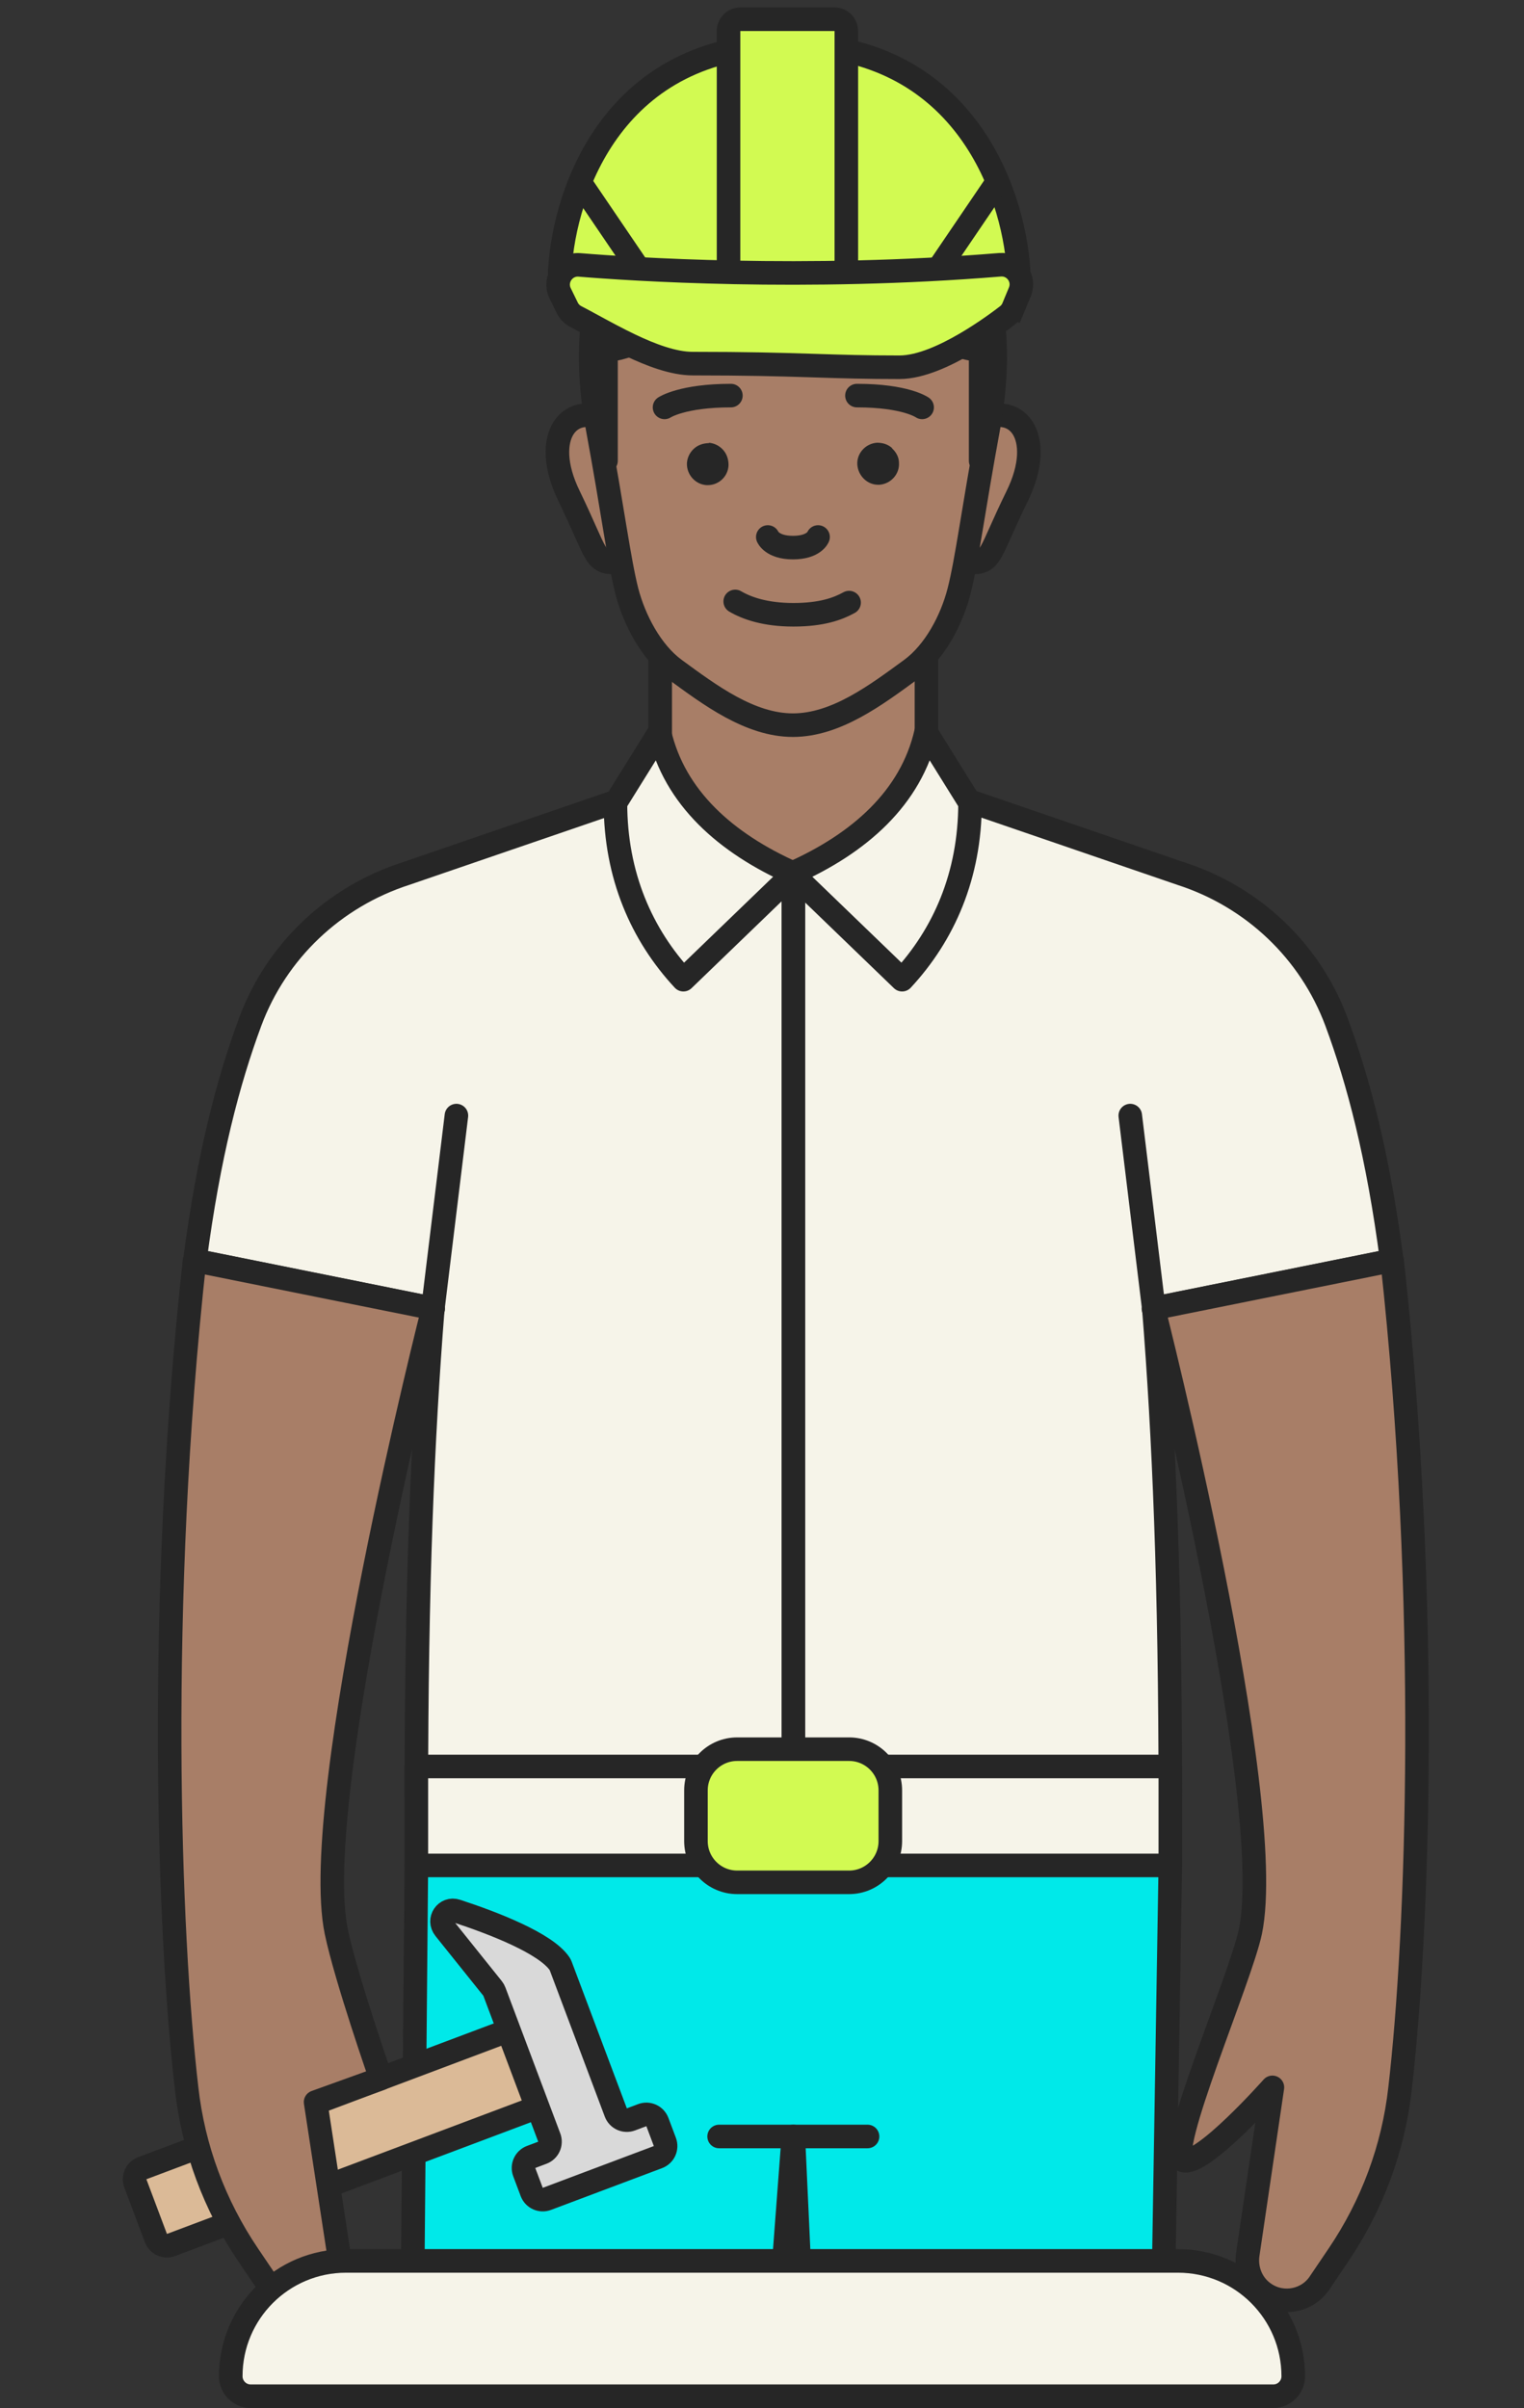 <svg width="157" height="248" viewBox="0 0 157 248" fill="none" xmlns="http://www.w3.org/2000/svg">
<rect x="0" y="0" width="157" height="248" fill="#333333" stroke="none"/>
<g clip-path="url(#clip0_33901_22773)">
<path d="M81.728 187.225V88.679L99.245 82.288L121.656 89.974C129.06 92.361 134.966 97.943 137.676 105.225C139.942 111.334 141.964 118.979 143.38 129.821L118.865 134.756C119.917 147.985 120.564 163.276 120.564 184.96L81.728 187.225Z" fill="#F6F4E9" stroke="#262626" stroke-width="2.427" stroke-linecap="round" stroke-linejoin="round"/>
<path d="M118.865 134.797L116.438 114.894" stroke="#262626" stroke-width="2.427" stroke-linecap="round" stroke-linejoin="round"/>
<path d="M143.42 129.861C147.304 165.258 146.09 199.078 144.229 215.098C143.542 221.247 141.357 227.112 137.878 232.25L135.936 235.122C134.723 236.943 132.214 237.469 130.354 236.255C129.019 235.405 128.331 233.828 128.533 232.25L131.082 214.976C131.082 214.976 123.84 223.148 121.899 222.501C119.957 221.853 127.805 203.771 128.816 198.916C131.648 185.162 118.824 134.756 118.824 134.756L143.339 129.821L143.42 129.861Z" fill="#A87E67" stroke="#262626" stroke-width="2.427" stroke-linecap="round" stroke-linejoin="round"/>
<path d="M81.728 187.225V88.679L64.211 82.288L41.8 89.974C34.397 92.361 28.491 97.943 25.78 105.225C23.515 111.334 21.492 118.979 20.076 129.821L44.591 134.756C43.539 147.985 42.892 163.276 42.892 184.96L81.728 187.225Z" fill="#F6F4E9" stroke="#262626" stroke-width="2.427" stroke-linecap="round" stroke-linejoin="round"/>
<path d="M120.564 181.926H42.893V192.12H120.564V181.926Z" fill="#F6F4E9" stroke="#262626" stroke-width="2.427" stroke-linecap="round" stroke-linejoin="round"/>
<path d="M100.459 43.533C104.666 41.025 107.821 44.909 104.787 51.098C101.753 57.288 102.239 57.975 99.892 57.935C97.546 57.894 100.459 43.533 100.459 43.533Z" fill="#A87E67" stroke="#262626" stroke-width="2.427" stroke-linecap="round" stroke-linejoin="round"/>
<path d="M62.958 43.533C58.751 41.025 55.596 44.909 58.63 51.098C61.623 57.288 61.178 57.975 63.525 57.935C65.871 57.894 62.958 43.533 62.958 43.533Z" fill="#A87E67" stroke="#262626" stroke-width="2.427" stroke-linecap="round" stroke-linejoin="round"/>
<path d="M81.728 68.655L68.014 60.24V79.658C68.944 86.657 73.718 89.974 81.728 90.176C89.818 88.396 94.794 85.119 95.441 79.658V60.24L81.728 68.655Z" fill="#A87E67" stroke="#262626" stroke-width="2.427" stroke-linecap="round" stroke-linejoin="round"/>
<path d="M81.728 15.134C66.436 15.134 58.264 26.421 61.582 44.221C63.119 52.514 63.766 57.692 64.575 60.888C65.344 63.841 67.083 67.158 69.511 68.938C73.111 71.567 77.237 74.683 81.687 74.683C86.137 74.683 90.263 71.567 93.864 68.938C96.291 67.158 98.031 63.881 98.799 60.888C99.608 57.732 100.256 52.554 101.793 44.221C105.11 26.381 96.938 15.134 81.647 15.134H81.728Z" fill="#A87E67" stroke="#262626" stroke-width="2.427" stroke-linecap="round" stroke-linejoin="round"/>
<path d="M81.728 89.934C74.81 86.859 69.47 82.166 67.933 75.411L63.402 82.692C63.402 90.176 66.112 96.285 70.401 100.897L81.728 89.974V89.934Z" fill="#F6F4E9" stroke="#262626" stroke-width="2.427" stroke-linecap="round" stroke-linejoin="round"/>
<path d="M79.098 55.305C79.098 55.305 79.543 56.397 81.687 56.397C83.871 56.397 84.276 55.305 84.276 55.305" fill="#F6F4E9"/>
<path d="M79.098 55.305C79.098 55.305 79.543 56.397 81.687 56.397C83.871 56.397 84.276 55.305 84.276 55.305" stroke="#262626" stroke-width="2.427" stroke-linecap="round" stroke-linejoin="round"/>
<path d="M75.74 61.94C76.913 62.628 78.815 63.315 81.727 63.315C84.64 63.315 86.299 62.709 87.472 62.061" stroke="#262626" stroke-width="2.427" stroke-linecap="round" stroke-linejoin="round"/>
<path d="M91.922 46.163C91.477 45.758 90.951 45.596 90.344 45.596C89.171 45.677 88.24 46.688 88.321 47.862C88.402 48.994 89.333 49.925 90.465 49.925C91.598 49.925 90.546 49.925 90.587 49.925C91.76 49.844 92.69 48.833 92.609 47.659C92.609 47.093 92.326 46.567 91.881 46.163H91.922Z" fill="#262626"/>
<path d="M72.949 47.659C72.868 47.659 72.828 47.7 72.787 47.781C72.787 47.861 72.828 47.902 72.909 47.942C72.989 47.942 73.03 47.902 73.07 47.821C73.111 47.74 73.03 47.7 72.949 47.659Z" fill="#262626"/>
<path d="M73.071 45.637C72.504 45.637 71.938 45.799 71.493 46.203C71.048 46.608 70.805 47.134 70.765 47.7C70.725 48.873 71.615 49.885 72.788 49.965C72.788 49.965 72.869 49.965 72.909 49.965C74.042 49.965 75.013 49.075 75.053 47.902C75.053 47.336 74.891 46.77 74.487 46.325C74.082 45.88 73.556 45.637 72.99 45.596L73.071 45.637Z" fill="#262626"/>
<path d="M68.459 41.956C68.459 41.956 70.279 40.742 75.295 40.742Z" fill="#262626"/>
<path d="M68.459 41.956C68.459 41.956 70.279 40.742 75.295 40.742" stroke="#262626" stroke-width="2.427" stroke-linecap="round" stroke-linejoin="round"/>
<path d="M94.996 41.956C94.996 41.956 93.297 40.742 88.281 40.742Z" fill="#262626"/>
<path d="M94.996 41.956C94.996 41.956 93.297 40.742 88.281 40.742" stroke="#262626" stroke-width="2.427" stroke-linecap="round" stroke-linejoin="round"/>
<path d="M42.893 192.12L41.072 394.754H68.54L81.728 220.033L89.779 394.551H117.247L120.564 192.12H42.893Z" fill="#00E9E9" stroke="#262626" stroke-width="2.427" stroke-linecap="round" stroke-linejoin="round"/>
<path d="M44.592 134.797L47.019 114.894" stroke="#262626" stroke-width="2.427" stroke-linecap="round" stroke-linejoin="round"/>
<path d="M81.606 89.934C88.523 86.859 93.863 82.166 95.4 75.411L99.931 82.692C99.931 90.176 97.221 96.285 92.933 100.897L81.606 89.974V89.934Z" fill="#F6F4E9" stroke="#262626" stroke-width="2.427" stroke-linecap="round" stroke-linejoin="round"/>
<path d="M87.472 180.146H75.943C73.597 180.146 71.695 182.047 71.695 184.393V189.612C71.695 191.958 73.597 193.86 75.943 193.86H87.472C89.818 193.86 91.72 191.958 91.72 189.612V184.393C91.72 182.047 89.818 180.146 87.472 180.146Z" fill="#D2FA52" stroke="#262626" stroke-width="2.427" stroke-linecap="round" stroke-linejoin="round"/>
<path d="M81.728 15.134C66.517 15.175 58.386 26.462 61.703 44.221C61.906 45.273 62.067 46.284 62.27 47.255L62.431 47.457V36.049C62.431 36.049 68.055 36.049 68.58 29.94C74.284 25.329 89.171 25.329 94.875 29.94C95.401 36.049 101.024 36.049 101.024 36.049V47.457L101.186 47.255C101.348 46.284 101.55 45.273 101.753 44.221C105.07 26.462 96.939 15.175 81.728 15.134Z" fill="#262626" stroke="#262626" stroke-width="2.427" stroke-linecap="round" stroke-linejoin="round"/>
<path d="M74.082 220.033H89.374" stroke="#262626" stroke-width="2.427" stroke-linecap="round" stroke-linejoin="round"/>
<path d="M81.222 4.607C63.358 4.607 58.156 19.501 57.673 27.832C57.639 28.411 58.046 28.912 58.614 29.031L76.799 32.867C76.939 32.897 77.084 32.901 77.225 32.881L103.917 28.98C104.523 28.892 104.971 28.37 104.929 27.76C104.363 19.416 99.035 4.607 81.222 4.607Z" fill="#D2FA52" stroke="#262626" stroke-width="2.427"/>
<path d="M75.053 3.195V27.642C75.053 28.312 75.596 28.855 76.266 28.855H81.121H85.975C86.645 28.855 87.189 28.312 87.189 27.642V3.195C87.189 2.524 86.645 1.981 85.975 1.981H76.266C75.596 1.981 75.053 2.524 75.053 3.195Z" fill="#D2FA52" stroke="#262626" stroke-width="2.427" stroke-linecap="round"/>
<path d="M104.394 31.678L105.063 30.063C105.648 28.652 104.52 27.146 103.021 27.269C82.826 28.927 64.784 27.701 59.696 27.283C58.122 27.154 57.015 28.791 57.703 30.201L58.431 31.693C58.625 32.091 58.942 32.41 59.329 32.608C59.822 32.862 60.408 33.18 61.05 33.53C62.233 34.173 63.607 34.92 64.948 35.558C67.022 36.544 69.359 37.449 71.369 37.449C76.897 37.449 80.269 37.542 83.228 37.635C83.493 37.644 83.756 37.652 84.017 37.66C86.663 37.745 89.109 37.823 92.652 37.823C93.783 37.823 94.986 37.499 96.116 37.06C97.259 36.616 98.404 36.024 99.441 35.42C101.514 34.213 103.24 32.908 103.774 32.493C104.053 32.276 104.264 31.993 104.394 31.679L103.272 31.214L104.394 31.678Z" fill="#D2FA52" stroke="#262626" stroke-width="2.427"/>
<path d="M65.724 27.58L59.982 19.127" stroke="#262626" stroke-width="2.427" stroke-linecap="round"/>
<path d="M96.743 27.58L102.484 19.127" stroke="#262626" stroke-width="2.427" stroke-linecap="round"/>
<path d="M16.062 230.497L13.944 224.866C13.709 224.239 14.026 223.539 14.653 223.303L51.208 209.558C51.835 209.322 52.535 209.639 52.771 210.266L54.888 215.897C55.124 216.525 54.807 217.225 54.18 217.46L17.625 231.206C16.998 231.442 16.298 231.125 16.062 230.497Z" fill="#DBBA97" stroke="#262626" stroke-width="2.427" stroke-linecap="round"/>
<path d="M56.582 220.143L50.931 205.116C50.886 204.996 50.822 204.884 50.742 204.784L45.811 198.633C45.078 197.718 45.924 196.448 47.038 196.814C50.752 198.032 56.237 200.128 57.661 202.262C57.703 202.326 57.734 202.392 57.761 202.463L62.592 215.308L63.44 217.565C63.676 218.192 64.376 218.509 65.003 218.273L66.16 217.838C66.787 217.602 67.487 217.92 67.723 218.547L68.492 220.593C68.728 221.22 68.411 221.92 67.783 222.156L56.34 226.459C55.712 226.695 55.013 226.378 54.777 225.75L54.007 223.705C53.771 223.077 54.089 222.377 54.716 222.142L55.873 221.706C56.501 221.47 56.818 220.771 56.582 220.143Z" fill="#D9D9D9" stroke="#262626" stroke-width="2.427" stroke-linecap="round"/>
<path d="M20.036 129.862C16.152 165.259 17.366 199.078 19.227 215.098C19.915 221.247 22.099 227.113 25.578 232.251L27.52 235.123C28.733 236.943 31.242 237.469 33.102 236.255C34.438 235.406 35.125 233.828 34.923 232.251L32.511 216.493L39.248 214.063C39.248 214.063 35.651 203.771 34.64 198.917C31.808 185.162 44.632 134.757 44.632 134.757L20.117 129.821L20.036 129.862Z" fill="#A87E67" stroke="#262626" stroke-width="2.427" stroke-linecap="round" stroke-linejoin="round"/>
<path d="M35.65 232.848H121.35C127.91 232.848 133.228 238.166 133.228 244.727C133.228 245.863 132.307 246.785 131.17 246.785H25.83C24.693 246.785 23.772 245.863 23.772 244.727C23.772 238.166 29.09 232.848 35.65 232.848Z" fill="#F6F4E9" stroke="#262626" stroke-width="2.43"/>
</g>
<defs>
<clipPath id="clip0_33901_22773">
<rect width="157" height="248" fill="white"/>
</clipPath>
</defs>
</svg>
